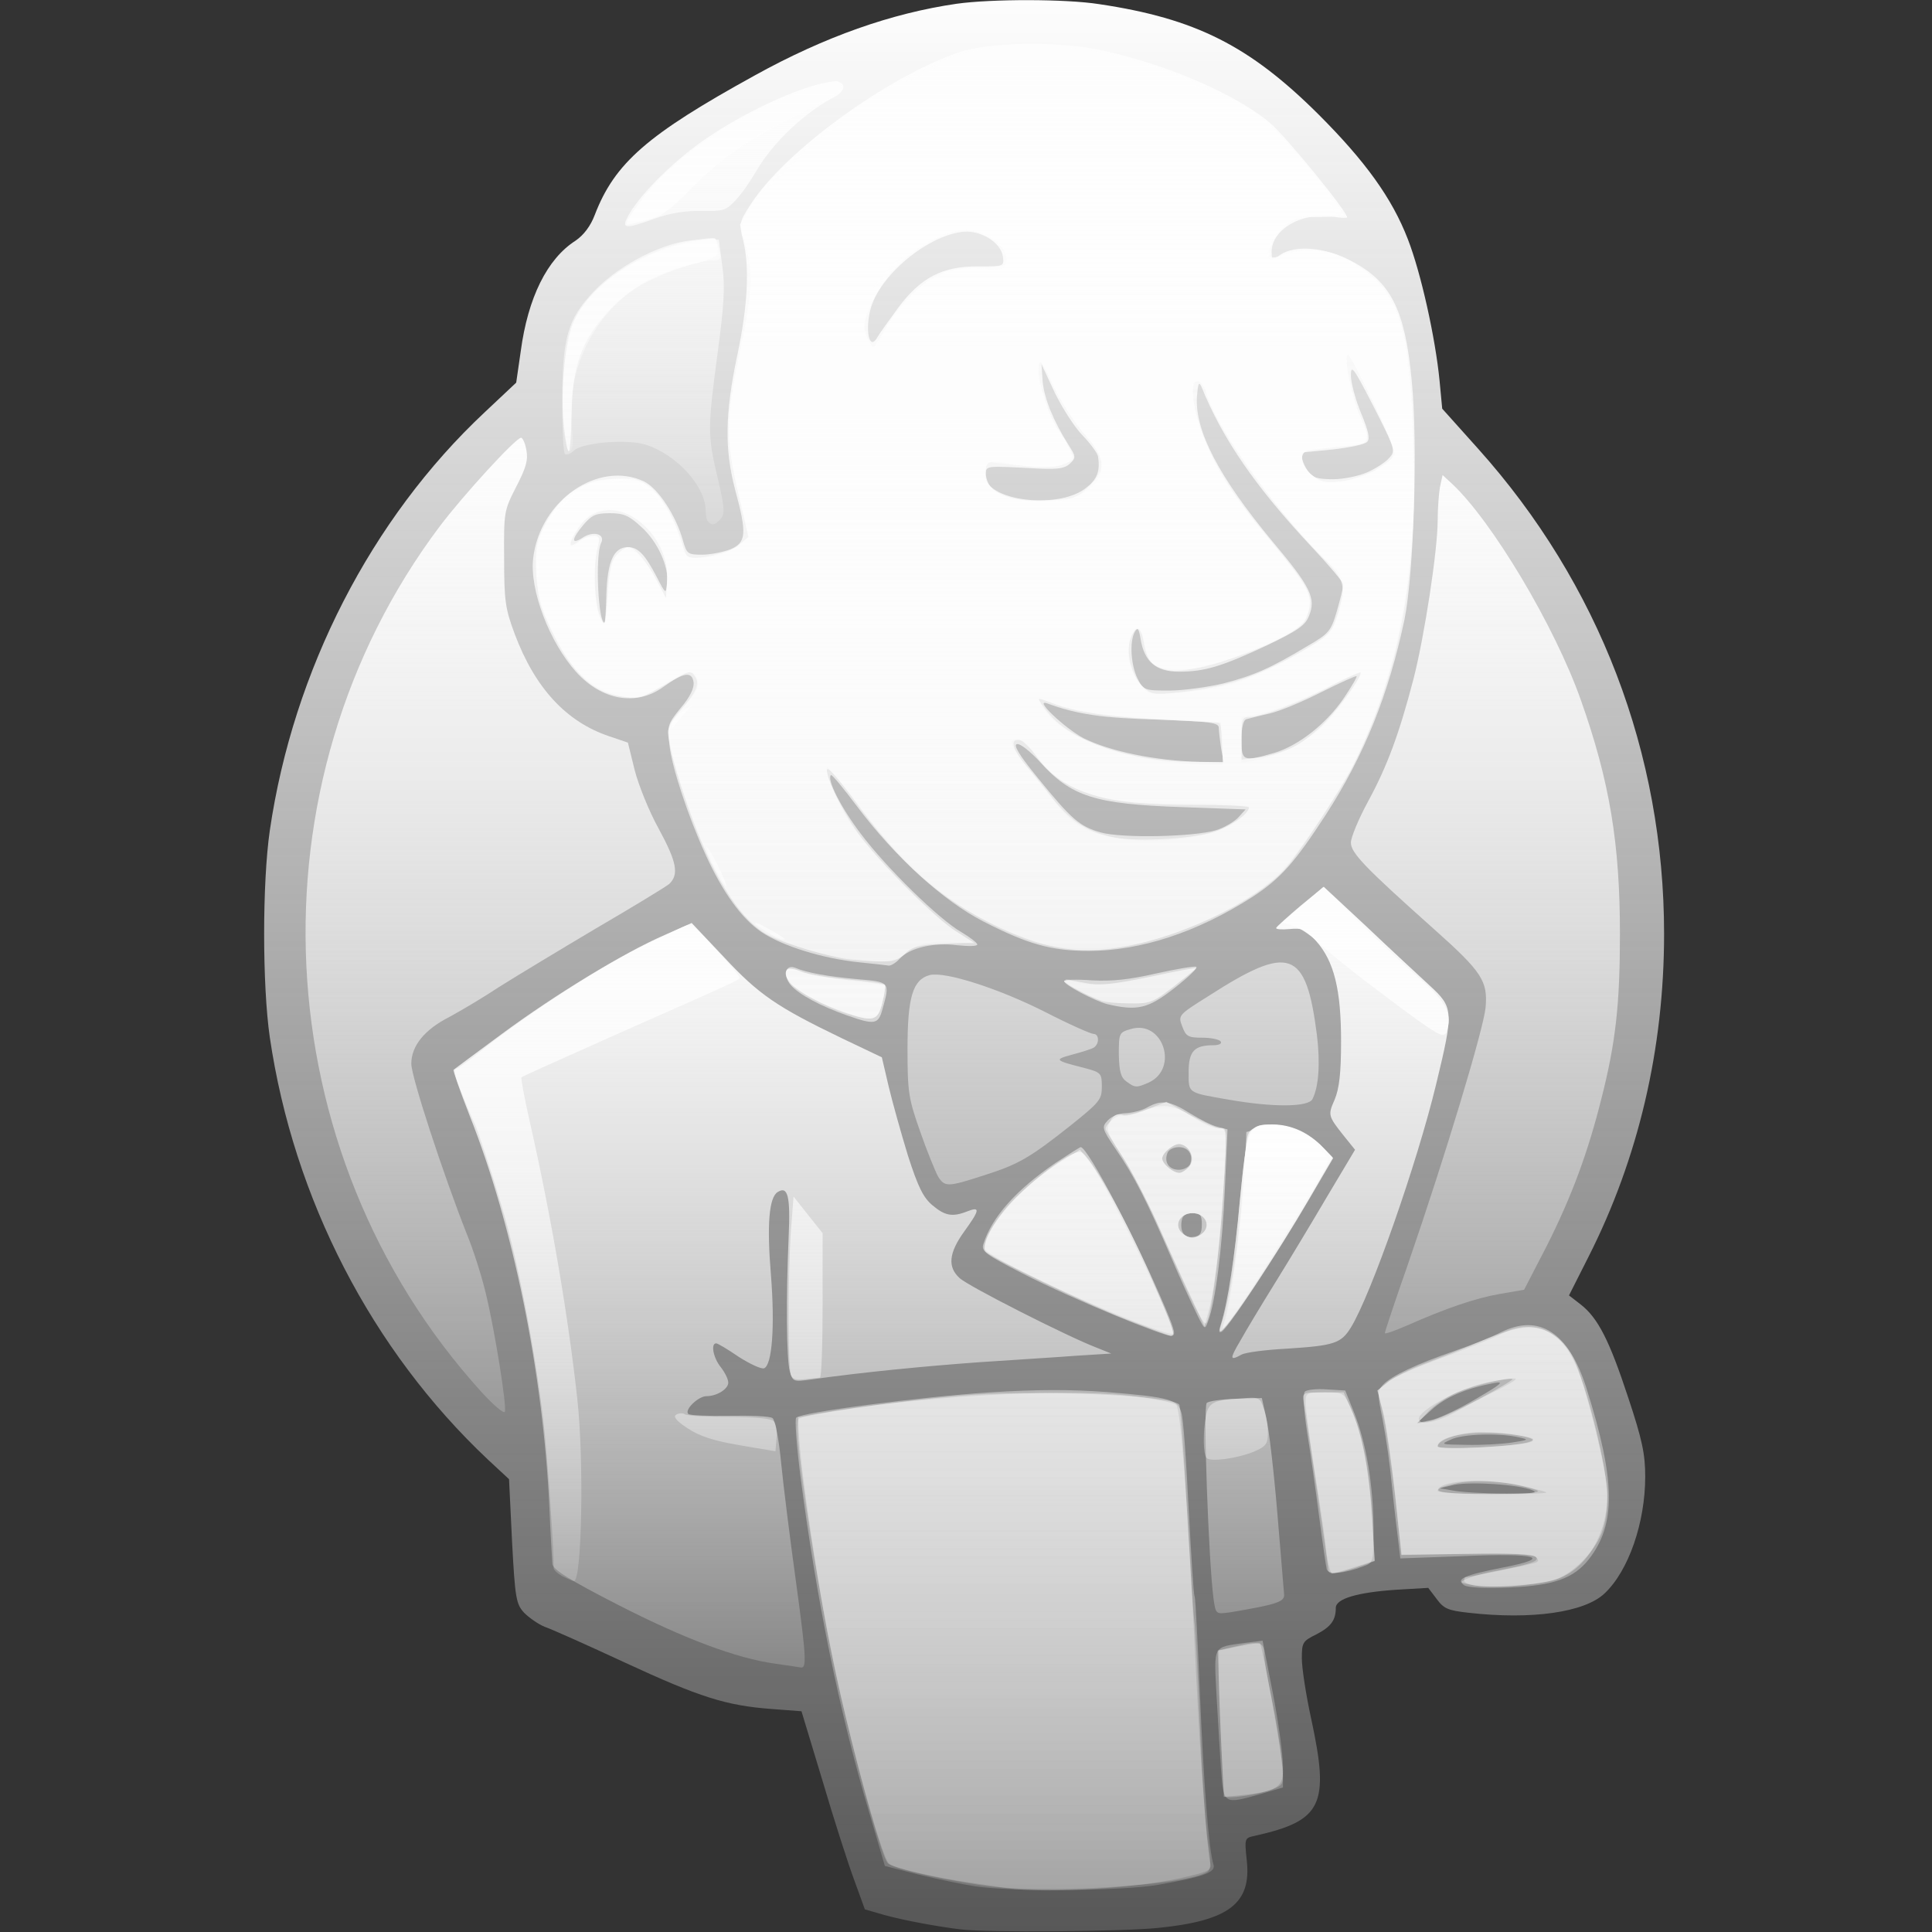 <svg width="128" height="128" viewBox="0 0 128 128" fill="none" xmlns="http://www.w3.org/2000/svg">
<rect x="0" y="0" width="128" height="128" fill="#333333" stroke="none"/>
<path d="M63.625 127.825C62.15 127.65 59.85 127.225 58.6 126.875L57.3 126.5L56.6 124.575C56.2 123.5 55.25 120.55 54.5 118L53.1 113.375L51.125 113.225C48.1 113 46.375 112.45 41.4 110.15C38.925 109 36.525 107.925 36.075 107.775C35.65 107.6 35.05 107.175 34.725 106.85C34.2 106.275 34.125 105.925 33.925 102.125L33.725 98L32.325 96.7C24.625 89.45 19.45 79.425 17.875 68.725C17.375 65.25 17.375 58.5 17.875 55.025C19.425 44.425 24.6 34.35 32.1 27.325L34.2 25.35L34.5 23.275C34.975 19.725 36.25 17.15 38.125 15.95C38.675 15.575 39.125 14.975 39.4 14.25C40.725 10.8 42.875 8.925 50 5C54.65 2.425 59.075 0.875 63.375 0.25C65.7 -0.075 70.6 -0.075 72.825 0.275C79.2 1.225 82.775 3.025 87.35 7.575C90.45 10.675 92.225 13.125 93.275 15.85C94.15 18.1 95.1 22.4 95.375 25.225L95.55 27.075L97.925 29.725C105.95 38.675 110.25 49.925 110.25 61.875C110.25 69.475 108.55 76.75 105.225 83.3L103.95 85.825L104.725 86.425C105.875 87.325 106.625 88.8 107.875 92.6C108.8 95.375 109 96.35 109 97.825C109 100.875 107.9 104.075 106.3 105.575C104.975 106.825 101.475 107.325 97.3 106.85C95.925 106.7 95.65 106.575 95.175 105.925L94.625 105.2L92.5 105.325C89.9 105.5 88.5 105.925 88.5 106.525C88.5 107.35 88.175 107.775 87.225 108.275C86.3 108.725 86.25 108.825 86.25 109.875C86.25 110.5 86.525 112.3 86.875 113.9C88.1 119.575 87.6 120.625 83.15 121.625C82.45 121.775 82.45 121.775 82.6 123.25C82.925 126.1 81.425 127.25 76.775 127.725C74.425 127.975 65.4 128.05 63.625 127.825Z" fill="url(#paint0_linear_120_82)"/>
<path d="M51.375 110.225C48.8 109.875 45.275 108.55 40.9 106.3C37.725 104.675 36.65 104 36.6 103.625C36.575 103.35 36.475 101.675 36.4 99.875C35.975 90.925 34 81.175 31.1 73.875C30.475 72.275 30 70.925 30.05 70.875C30.075 70.85 31.525 69.775 33.25 68.5C36.775 65.9 41.325 63.125 44.025 61.95L45.825 61.15L47.975 63.425C50.275 65.9 51.5 66.725 55.75 68.775L58.425 70.05L58.875 71.975C59.125 73.025 59.7 75.075 60.15 76.55C60.825 78.65 61.175 79.35 61.775 79.85C62.6 80.55 63.1 80.65 64.1 80.25C64.95 79.925 64.925 80.15 63.875 81.6C62.85 83.025 62.775 83.95 63.575 84.675C64.125 85.2 70.675 88.525 72.625 89.275L73.625 89.675L71.25 89.825C69.95 89.925 67.1 90.1 64.9 90.25C61.375 90.5 57.025 90.925 53.7 91.4C52.575 91.55 52.525 91.55 52.325 90.85C52.1 90.025 52.075 85.975 52.25 81.95C52.375 79.25 52.2 78.55 51.525 78.975C50.95 79.325 50.8 81.125 51.075 84.45C51.35 87.9 51.15 90.45 50.625 90.65C50.45 90.725 49.7 90.375 48.95 89.9C48.225 89.4 47.55 89 47.45 89C47.075 89 47.25 89.95 47.75 90.575C48.025 90.925 48.25 91.375 48.25 91.6C48.25 92.025 47.5 92.5 46.8 92.5C46.275 92.5 45.325 93.4 45.6 93.675C45.675 93.775 46.9 93.825 48.325 93.8C49.725 93.775 51 93.825 51.175 93.95C51.35 94.05 51.6 95.325 51.75 96.9C51.9 98.425 52.35 102.025 52.75 104.9C53.425 109.85 53.45 110.55 53.05 110.475C52.95 110.45 52.2 110.35 51.375 110.225ZM80.4 105.925C80.075 103.475 79.7 93.2 79.95 92.95C80.075 92.825 80.95 92.7 81.9 92.675L83.6 92.625L83.9 93.975C84.075 94.725 84.4 97.525 84.625 100.225C84.85 102.925 85.05 105.35 85.075 105.625C85.125 106.125 84.6 106.3 81.475 106.825C80.55 106.95 80.55 106.95 80.4 105.925ZM82.175 88.825C82.55 88.15 83.575 86.45 84.475 85C85.375 83.55 86.925 80.975 87.925 79.275L89.775 76.175L89.05 75.275C87.975 73.925 87.975 73.875 88.425 72.85C88.725 72.125 88.85 71.125 88.85 69C88.85 65.6 88.4 63.7 87.2 62.35C86.5 61.575 86.3 61.475 85.45 61.55C84.925 61.6 84.525 61.575 84.55 61.475C84.6 61.375 85.325 60.725 86.15 60.025L87.7 58.75L90.575 61.425C92.15 62.925 94.025 64.65 94.725 65.3C96.3 66.75 96.325 66.975 95.15 71.825C93.9 77.025 90.825 85.8 89.5 87.95C88.85 89 88.4 89.15 85.3 89.35C83.875 89.425 82.5 89.6 82.25 89.75C81.475 90.175 81.45 90.05 82.175 88.825Z" fill="url(#paint1_linear_120_82)"/>
<path d="M80.875 87.775C81.35 86.275 81.8 83.35 82.15 79.5C82.625 74.65 82.675 74.5 84.325 74.5C85.525 74.5 86.7 75.025 87.625 76L88.325 76.725L86.75 79.425C84.625 83.075 81.2 88.25 80.925 88.25C80.825 88.25 80.775 88.05 80.875 87.775Z" fill="url(#paint2_linear_120_82)"/>
<path d="M31.9 92.225C17.475 76.325 16.3 51.925 29.15 34.85C30.7 32.8 34.175 29 34.525 29C34.625 29 34.8 29.375 34.875 29.825C35 30.475 34.85 31 34.2 32.25C33.4 33.825 33.375 33.9 33.4 36.975C33.4 39.8 33.475 40.325 34.1 42C35.45 45.6 37.525 47.825 40.35 48.775L41.6 49.2L42.05 51.025C42.3 52 43 53.75 43.625 54.875C44.85 57.125 45 57.95 44.325 58.575C44.075 58.775 41.9 60.1 39.5 61.5C37.1 62.925 34.2 64.675 33.05 65.4C31.984 66.1 30.892 66.759 29.775 67.375C28.15 68.2 27.25 69.275 27.25 70.475C27.25 71.35 29.375 77.825 30.925 81.75C31.35 82.775 31.925 84.575 32.2 85.75C32.8 88.25 33.575 93.125 33.45 93.525C33.4 93.7 32.7 93.1 31.9 92.225ZM91.75 88.325C91.75 88.225 92.425 86.2 93.275 83.775C95.775 76.525 98.275 68.225 98.425 66.75C98.575 65 98.2 64.4 95 61.55C90.4 57.45 89.5 56.5 89.5 55.825C89.5 55.475 90.025 54.225 90.65 53.075C91.9 50.775 92.7 48.625 93.65 44.975C94.375 42.15 95.25 36.45 95.25 34.475C95.25 33.7 95.325 32.7 95.4 32.275L95.575 31.475L96.2 32.05C98.85 34.525 103 41.475 104.725 46.35C106.65 51.775 107.325 55.9 107.325 61.875C107.325 66.5 107.05 69.05 106.1 72.775C105.2 76.375 104.125 79.275 102.475 82.55L100.975 85.45L99.375 85.725C97.775 86 95.8 86.675 93.2 87.825C92.4 88.175 91.75 88.4 91.75 88.325ZM62.15 77.95C61.975 77.625 61.425 76.3 60.975 75C60.2 72.8 60.125 72.4 60.125 69.5C60.125 66.05 60.475 64.9 61.6 64.6C62.6 64.35 66.125 65.475 69.2 67.025C70.8 67.85 72.275 68.5 72.45 68.5C72.825 68.5 72.85 69.15 72.475 69.4C72.325 69.5 71.675 69.7 71.025 69.875C69.825 70.2 69.85 70.25 71.825 70.75C72.95 71.05 73 71.1 73 72C73 72.85 72.85 73.025 70.95 74.55C68.175 76.75 67.45 77.15 65.175 77.875C62.775 78.65 62.6 78.65 62.15 77.95ZM81.375 72.85C78.65 72.375 78.75 72.45 78.75 71.025C78.75 69.65 79.125 69.25 80.375 69.25C80.75 69.25 80.975 69.15 80.875 69C80.8 68.875 80.25 68.75 79.675 68.75C78.725 68.75 78.575 68.675 78.325 68C78.05 67.275 78.05 67.25 80.05 66C85.45 62.525 86.525 62.9 87.25 68.575C87.475 70.45 87.375 72 86.95 72.825C86.675 73.35 84.35 73.375 81.375 72.85ZM74.625 71.65C74.25 71.375 74.15 70.975 74.125 69.85C74.125 68.425 74.15 68.4 74.925 68.175C77.05 67.55 78.125 70.8 76.1 71.725C75.3 72.075 75.2 72.075 74.625 71.65Z" fill="url(#paint3_linear_120_82)"/>
<path d="M64.625 124.975C63.8 124.85 62.125 124.5 60.875 124.2L58.625 123.625L57.6 120.125C55.6 113.425 54.075 105.875 53.025 97.75C52.775 95.75 52.65 94.025 52.75 93.925C53.05 93.575 60.95 92.55 65.55 92.25C68.775 92.05 70.875 92.05 73.3 92.225C77.575 92.575 78.05 92.725 78.275 93.625C78.4 94 78.6 96.875 78.75 99.975C78.925 103.075 79.075 105.7 79.15 105.775C79.2 105.85 79.35 108.775 79.5 112.275C79.75 118.15 80.075 122.525 80.4 123.55C80.55 124.05 79.725 124.35 76.725 124.875C74.4 125.275 67.2 125.35 64.625 124.975ZM80.9 117.325C80.825 116.25 80.7 114.025 80.6 112.35C80.425 108.95 80.325 109.15 82.45 108.85L83.65 108.7L84.325 112.15C84.7 114.075 85 116.25 85 117.025V118.425L83.55 118.85C81.075 119.55 81.075 119.55 80.9 117.325ZM97 105.025C96.425 104.6 96.975 104.375 99.575 103.85C102.975 103.2 101.85 102.875 96.85 103.1L92.775 103.25L92.65 102.2C92.575 101.6 92.375 99.95 92.225 98.5C92.083 97 91.874 95.507 91.6 94.025C91.25 92.35 91.25 92.15 91.625 91.75C92.175 91.15 93.85 90.375 96.375 89.5C97.475 89.125 98.85 88.575 99.425 88.275C101.975 87 103.925 88.275 105.1 91.95C107.05 98.125 107.075 101 105.25 103.325C104.25 104.575 102.925 105.05 100 105.175C98.375 105.25 97.225 105.175 97 105.025ZM101.5 98.725C100.6 98.35 97.475 98.15 96.35 98.375L95.375 98.6L96.25 98.75C96.725 98.85 98.25 98.95 99.625 98.95C101.55 98.975 101.975 98.9 101.5 98.725ZM100.15 95.575C101.3 95.4 101.325 95.375 100.625 95.225C99.325 94.925 96.9 95 96.125 95.375C95.4 95.7 95.45 95.7 97.15 95.725C98.125 95.75 99.475 95.675 100.15 95.575ZM97.75 92.7C99.475 91.7 99.7 91.5 99 91.625C97.15 91.975 95.775 92.55 94.85 93.4L93.875 94.275L94.75 94.1C95.225 94.025 96.575 93.4 97.75 92.7ZM87.9 103.975C87.85 103.775 87.625 102.225 87.4 100.5C87.175 98.775 86.825 96.25 86.6 94.9C86.375 93.425 86.325 92.325 86.45 92.2C86.575 92.075 87.225 92 87.9 92.05L89.125 92.125L89.725 93.625C90.525 95.65 90.975 98.4 91 101.2C91 103.5 91 103.525 90.325 103.775C89.075 104.25 88.025 104.35 87.9 103.975ZM73.875 87.15C72.1 86.425 69.35 85.2 67.8 84.4C65.275 83.1 65 82.9 65.15 82.425C65.7 80.65 67.325 78.825 69.925 77.05C70.8 76.475 71.55 76 71.6 76C72.075 76 75.35 82.275 77.225 86.7C77.875 88.25 77.925 88.5 77.55 88.5C77.325 88.5 75.675 87.9 73.875 87.15ZM80.875 87.775C81.35 86.275 81.8 83.35 82.15 79.5C82.475 76.225 82.675 75.05 82.95 74.825C83.9 74.05 86.425 74.725 87.7 76.075L88.275 76.675L87.65 77.775C86.275 80.25 85.175 82.05 83.2 85.075C81.275 88.025 80.5 88.925 80.875 87.775ZM79.325 87.125C78.729 85.888 78.162 84.638 77.625 83.375C76 79.6 75.125 77.875 73.95 76.175C73 74.775 72.975 74.675 73.4 74.225C73.65 73.95 74.175 73.75 74.6 73.75C75.025 73.725 75.65 73.575 76 73.375C76.925 72.85 77.525 72.925 78.825 73.75C79.475 74.15 80.3 74.575 80.65 74.65L81.325 74.825L81.15 78.8C80.975 82.7 80.525 86.25 80.05 87.5C79.825 88.125 79.825 88.125 79.325 87.125ZM79.625 81.125C79.625 80.5 79.525 80.375 79 80.375C78.6 80.375 78.35 80.525 78.3 80.825C78.15 81.575 78.45 82.05 79.05 81.95C79.5 81.9 79.625 81.725 79.625 81.125ZM78.85 77.125C79.075 76.5 78.725 76 78.1 76C77.75 76 77.425 76.175 77.35 76.375C77.1 77 77.45 77.5 78.1 77.5C78.425 77.5 78.75 77.325 78.85 77.125ZM56.125 67.275C54.35 66.65 52.95 65.9 52.4 65.275C51.85 64.65 52.025 63.85 52.7 64.125C53.475 64.45 54.85 64.7 56.825 64.875C58.95 65.05 58.975 65.075 58.475 66.825C58.2 67.875 57.975 67.925 56.125 67.275ZM73.35 66.525C72.5 66.3 70.5 65.25 70.5 65C70.5 64.9 71.325 64.875 72.325 64.95C73.675 65.025 74.825 64.9 76.575 64.5C77.925 64.2 79.125 64 79.25 64.05C79.4 64.1 78.75 64.725 77.825 65.45C76.075 66.825 75.35 67 73.35 66.525ZM56.875 63.75C54.5 63.5 51.825 62.675 50.45 61.75C49.15 60.875 47.875 59.125 46.725 56.575C45.6 54.1 44.5 50.825 44.35 49.325C44.2 48.1 44.225 47.975 45.1 46.9C45.725 46.175 46 45.575 45.95 45.2C45.85 44.45 45.275 44.55 43.925 45.525C42.15 46.8 39.875 46.4 38.175 44.525C36.4 42.55 35.075 39.075 35.325 36.975C35.775 33.15 39.65 30.475 42.675 31.9C43.6 32.35 44.8 34.175 45.25 35.825C45.5 36.7 45.575 36.75 46.525 36.75C47.075 36.75 47.9 36.575 48.375 36.4C49.45 35.95 49.5 35.375 48.7 32.425C48 29.75 48.025 27.425 48.85 23.525C49.55 20.225 49.675 17.65 49.225 15.875C48.95 14.825 49 14.675 49.725 13.55C51.975 10.05 58.675 5.15 63.5 3.475C65.575 2.775 70.1 2.7 73.075 3.35C77.325 4.275 81.95 6.275 84.15 8.15C85.2 9.05 89.25 14 89.25 14.4C89.25 14.45 88.825 14.45 88.3 14.35C86.275 14.025 84.25 15.2 84.25 16.675C84.25 17.25 84.275 17.25 84.8 16.9C85.775 16.2 87.825 16.375 89.55 17.3C92.15 18.675 93.075 20.5 93.525 25.15C93.95 29.425 93.675 37.95 93.05 41.05C92 46 90.4 50.025 87.825 54C85.775 57.15 84.85 58.2 82.975 59.425C79.35 61.75 75.575 63 72.125 63C69.65 63 68.075 62.55 65.15 61.05C62.475 59.675 59.3 56.775 56.8 53.45C55.9 52.25 55.125 51.3 55.05 51.35C54.775 51.65 55.7 53.475 57 55.2C58.7 57.475 62.25 60.95 63.725 61.775C64.275 62.1 64.75 62.475 64.75 62.575C64.75 62.7 64.15 62.7 63.425 62.625C61.85 62.425 60.275 62.8 59.625 63.5C59.375 63.775 59.05 63.975 58.9 63.975C58.75 63.95 57.85 63.85 56.875 63.75ZM80.575 55C81.075 54.85 81.725 54.475 82.025 54.175L82.525 53.625L78.325 53.475C72.525 53.275 70.975 52.775 68.925 50.5C68.275 49.8 67.6 49.25 67.375 49.3C67.125 49.35 67.5 50 68.725 51.5C71 54.3 71.525 54.75 72.925 55.15C74.325 55.55 79.1 55.45 80.575 55ZM80.9 49.575C80.825 49.05 80.75 48.45 80.75 48.225C80.75 47.875 80.2 47.8 76.7 47.675C73.025 47.575 71.35 47.325 69.375 46.6C68.45 46.275 70.55 48.25 71.775 48.9C73.525 49.775 76.525 50.4 79.475 50.475L81.075 50.5L80.9 49.575ZM84.45 49.875C86.075 49.375 87.9 47.925 89.05 46.225C89.55 45.475 89.925 44.85 89.875 44.8C89.85 44.75 88.8 45.225 87.55 45.85C86.325 46.475 84.775 47.125 84.1 47.275C83.588 47.385 83.079 47.51 82.575 47.65C82.375 47.7 82.25 48.2 82.25 49C82.25 50.45 82.35 50.475 84.45 49.875ZM81.075 45.275C83.075 44.75 84.175 44.275 86.625 42.8C88.05 41.975 88.175 41.825 88.575 40.475C88.8 39.675 89 38.9 89 38.725C89 38.575 88.025 37.425 86.85 36.175C83.225 32.3 81 29.1 79.6 25.625C79.425 25.25 79.375 25.4 79.3 26.275C79.15 28.525 80.75 31.6 84.325 35.9C86.85 38.9 87.2 39.65 86.725 40.8C86.475 41.45 85.975 41.775 83.9 42.775C80.9 44.175 79.8 44.5 78.1 44.5C76.6 44.5 75.825 43.85 75.575 42.375C75.45 41.625 75.375 41.525 75.175 41.875C74.825 42.525 74.925 44.1 75.375 44.975C75.75 45.725 75.825 45.75 77.475 45.75C78.4 45.75 80.025 45.525 81.075 45.275ZM40.175 39.325C40.25 37.175 40.675 36.25 41.6 36.25C42.275 36.25 42.725 36.725 43.525 38.25C44.1 39.375 44.125 39.375 44.2 38.65C44.325 37.55 43.575 35.875 42.475 34.9C41.675 34.15 41.3 34 40.4 34C39.475 34 39.2 34.125 38.65 34.775C37.85 35.725 37.825 36.125 38.6 35.625C39.3 35.15 40.125 35.375 39.825 35.975C39.425 36.75 39.625 41.25 40.05 41.25C40.1 41.25 40.15 40.4 40.175 39.325ZM71.925 32.35C72.675 31.775 72.9 31.25 72.75 30.25C72.725 30.05 72.275 29.425 71.75 28.875C71.2 28.325 70.375 27.025 69.875 26L69 24.125L69.075 25.25C69.175 26.4 69.8 27.9 70.775 29.45C71.275 30.225 71.3 30.325 70.9 30.7C70.575 31.025 70.125 31.1 68.925 31.05C65.175 30.85 65.375 30.85 65.3 31.4C65.05 33.125 70 33.825 71.925 32.35ZM90.625 31.275C91.175 31.025 91.825 30.6 92.05 30.325C92.475 29.875 92.425 29.725 91 26.925C89.675 24.35 89.5 24.1 89.5 24.875C89.5 25.35 89.8 26.475 90.175 27.375C90.675 28.575 90.775 29.075 90.575 29.275C90.4 29.45 89.4 29.65 88.325 29.775C87.25 29.875 86.35 29.975 86.325 29.975C86.125 30.025 86.3 30.725 86.65 31.2C86.95 31.65 87.275 31.75 88.325 31.75C89.05 31.75 90.075 31.525 90.625 31.275ZM59.5 20.4C61 18.375 62.475 17.625 64.825 17.65C66.5 17.65 66.525 17.65 66.45 17.025C66.325 16.025 64.875 15.175 63.65 15.375C61.475 15.7 58.725 17.9 57.85 19.975C57.25 21.375 57.5 23.45 58.125 22.35C58.25 22.125 58.875 21.25 59.5 20.4Z" fill="url(#paint4_linear_120_82)"/>
<path d="M46.925 34.575C46.825 34.5 46.75 34.15 46.75 33.825C46.75 32.25 44.875 30.15 42.825 29.475C41.625 29.075 38.625 29.3 38.025 29.85C37.8 30.075 37.5 30.175 37.425 30.075C37.325 30 37.25 28.425 37.25 26.625C37.25 22.375 37.6 21.15 39.325 19.325C41.075 17.475 44.125 15.95 46.175 15.9L47.625 15.875L47.85 17.6C48.05 18.95 47.975 20.15 47.55 23.35C46.875 28.375 46.875 28.85 47.55 31.675C48 33.575 48.025 34.025 47.775 34.35C47.4 34.775 47.175 34.85 46.925 34.575ZM41.675 14.2C42.525 12.725 44.825 10.475 46.975 9.05C50.775 6.5 55.875 4.625 55.875 5.75C55.875 5.95 55.65 6.225 55.375 6.375C53.35 7.4 51.225 9.425 50.125 11.3C49.75 11.95 49.15 12.825 48.75 13.25C48.1 13.95 47.925 14 46.45 13.975C45.411 13.954 44.377 14.123 43.4 14.475C41.325 15.225 41.125 15.175 41.675 14.2Z" fill="url(#paint5_linear_120_82)"/>
<path d="M37.25 104.425C36.9 104.225 36.65 103.975 36.675 103.85C36.75 103.425 36.275 96.45 36 94.125C35.425 89.275 34.25 83.25 33.225 79.875C32.45 77.25 31.7 75.05 31.475 74.5C31.3 74.15 31.1 73.65 30.975 73.375C30.075 71.175 30 70.875 30.25 70.8C30.4 70.75 31.2 70.175 32 69.525C35.2 67 40.15 63.8 43 62.475C43.9 62.05 44.9 61.575 45.225 61.425C45.775 61.15 45.925 61.25 47.4 62.875C48.275 63.825 49 64.675 49 64.75C49 64.925 49.15 64.85 40.625 68.625C37.325 70.1 34.575 71.325 34.55 71.375C34.5 71.425 34.75 72.8 35.125 74.425C36.55 80.75 37.65 87.225 38.25 92.7C38.7 96.825 38.55 104.75 38.025 104.75C37.95 104.75 37.6 104.6 37.25 104.425ZM79.95 96.6C79.7 96.375 79.7 94.85 79.9 93.8C80.075 92.925 80.4 92.75 82.225 92.65C83.425 92.55 83.475 92.575 83.725 93.325C83.875 93.725 84 94.45 84 94.925C84 95.675 83.875 95.825 83.075 96.175C81.975 96.625 80.2 96.875 79.95 96.6ZM49 95.75C47.25 95.45 46.35 95.15 45.55 94.625C44.825 94.15 44.575 93.85 44.8 93.725C44.95 93.625 45.225 93.6 45.375 93.7C45.5 93.8 46.825 93.875 48.3 93.875C49.925 93.875 51.075 93.975 51.25 94.15C51.4 94.3 51.5 94.825 51.45 95.3L51.375 96.15L49 95.75ZM52.4 91.1C52.2 90.575 52.2 84.425 52.4 81.55L52.575 79.275L53.525 80.475L54.5 81.7V86.475C54.5 89.1 54.425 91.25 54.325 91.275C54.2 91.275 53.775 91.325 53.325 91.375C52.775 91.45 52.5 91.375 52.4 91.1ZM74.525 87.375C71.825 86.3 65.975 83.5 65.325 82.95C64.85 82.55 65.975 80.575 67.525 79.125C69.275 77.475 71.2 76.175 71.625 76.325C72.225 76.575 74.45 80.5 76.125 84.275C77.725 87.975 77.925 88.5 77.575 88.5C77.45 88.5 76.1 87.975 74.525 87.375ZM80.875 87.875C81.55 85.925 82.15 81.875 82.4 77.8C82.575 75.1 82.6 74.95 83.175 74.725C84.6 74.2 86.475 74.75 87.7 76.075L88.275 76.675L87.65 77.775C84.6 83.25 80.25 89.7 80.875 87.875ZM91.95 66.125C89.925 64.625 87.875 62.975 87.425 62.525C86.95 62.05 86.225 61.525 85.775 61.375L84.975 61.125L86.325 59.95L87.675 58.775L90.025 61.075C91.325 62.35 93.125 64.025 94.05 64.825C95.8 66.325 96.275 67.275 95.825 68.375C95.65 68.825 95.275 68.625 91.95 66.125Z" fill="url(#paint6_linear_120_82)"/>
<path d="M65 124.9C61.775 124.4 59.075 123.75 58.8 123.425C58.45 123 57.175 118.5 56.025 113.725C54.425 107.225 52.425 94.45 52.925 94C53.2 93.725 59.45 92.825 63.5 92.475C68.325 92.05 77.5 92.425 78.125 93.05C78.2 93.1 78.425 96.125 78.625 99.775C78.825 103.4 79.05 106.825 79.125 107.375C79.2 107.925 79.375 111.05 79.5 114.3C79.625 117.55 79.875 121.025 80.025 122.025C80.25 123.45 80.225 123.85 79.975 124.025C78.475 124.95 68.95 125.5 65 124.9ZM81.125 119C81.075 118.925 80.95 116.7 80.85 114.1L80.675 109.35L81.975 109.05C83.475 108.7 83.75 108.8 83.75 109.6C83.75 109.925 83.975 111.225 84.25 112.525C84.525 113.825 84.825 115.625 84.9 116.55C85.075 118.225 85.075 118.225 84.35 118.525C83.375 118.9 81.25 119.225 81.125 119ZM97.625 105.025C96.65 104.85 96.65 104.825 97.25 104.575C97.6 104.425 98.275 104.25 98.75 104.15C101.475 103.625 102.025 103.425 101.75 103.15C101.55 102.975 100.125 102.9 97.15 102.95L92.85 103.025L92.425 99.075C92.175 96.9 91.825 94.45 91.625 93.625L91.275 92.125L91.95 91.575C92.325 91.25 93.425 90.7 94.375 90.35C95.35 89.975 97.075 89.3 98.25 88.8C100.8 87.75 101.85 87.675 102.975 88.5C104.075 89.275 104.8 90.925 105.75 94.75C106.55 98.1 106.675 99.75 106.2 101.325C105.775 102.725 104.15 104.375 102.875 104.7C101.45 105.075 98.8 105.225 97.625 105.025ZM101.8 98.725C100.475 98.2 97.95 97.975 96.6 98.25C94.275 98.75 95.075 99 98.825 98.975C101.275 98.975 102.2 98.9 101.8 98.725ZM101.325 95.525C101.775 95.35 101.675 95.275 100.625 95.1C98.1 94.675 95.25 95.05 95.25 95.825C95.25 96.1 100.45 95.85 101.325 95.525ZM97.925 92.725C99.225 92.025 100.25 91.425 100.2 91.375C100.025 91.2 97.675 91.775 96.525 92.25C95.85 92.55 94.975 93.125 94.6 93.55L93.875 94.325L94.725 94.15C95.175 94.075 96.625 93.425 97.925 92.725ZM88 104C88 103.725 86.6 94.1 86.375 92.95C86.275 92.25 86.275 92.25 87.65 92.25H89.025L89.525 93.375C90.275 95.05 90.725 97.5 90.925 100.65L91.075 103.425L89.875 103.85C88.475 104.3 88 104.35 88 104ZM76.875 88.175C73.425 87.05 65.25 83.225 65.25 82.725C65.25 81.425 67.45 78.825 69.9 77.225L71.55 76.175L72.125 76.9C73.25 78.25 78.025 88.1 77.7 88.375C77.65 88.4 77.3 88.325 76.875 88.175ZM81.1 87.625C81.575 86.35 82.45 79.775 82.525 76.55L82.575 75L83.475 74.75C84.75 74.425 86.15 74.8 87.15 75.775C87.625 76.225 88 76.7 88 76.825C88 77.15 84.65 82.775 82.8 85.575C81.3 87.85 80.75 88.5 81.1 87.625ZM79.175 86.575C78.85 85.925 77.875 83.775 77.025 81.85C76.175 79.9 74.975 77.55 74.35 76.6C73.35 75.05 73.25 74.825 73.55 74.3C73.75 73.9 74 73.75 74.325 73.85C74.6 73.925 75.375 73.75 76.05 73.475L77.275 73L78.85 73.875C79.725 74.35 80.6 74.75 80.825 74.75C81.325 74.75 81.325 74.525 81 79.65C80.775 83.225 80.225 87.375 79.9 87.675C79.825 87.75 79.5 87.25 79.175 86.575ZM79.775 81.6C80.2 81.075 79.775 80.375 79 80.375C78.225 80.375 77.8 81.075 78.225 81.6C78.425 81.825 78.75 82 79 82C79.25 82 79.575 81.825 79.775 81.6ZM78.85 77.2C79.175 76.675 78.8 75.925 78.2 75.8C77.8 75.725 77 76.375 77 76.75C77 77.125 77.8 77.775 78.2 77.7C78.4 77.65 78.7 77.425 78.85 77.2ZM56.125 67.15C54.5 66.625 52.55 65.55 52.25 65C51.825 64.225 52.15 64 53.1 64.375C53.55 64.575 54.95 64.8 56.225 64.9C57.475 65 58.55 65.15 58.625 65.25C58.675 65.325 58.6 65.875 58.45 66.45C58.15 67.625 57.875 67.7 56.125 67.15ZM73 66.325C72.15 66.025 70.5 65.15 70.5 65C70.5 64.9 71.075 64.95 71.775 65.1C72.85 65.325 73.525 65.25 76.15 64.725C77.85 64.35 79.25 64.1 79.25 64.15C79.25 64.175 78.575 64.725 77.775 65.35C76.375 66.425 76.2 66.5 74.825 66.475C74.025 66.475 73.2 66.4 73 66.325ZM56.375 63.575C55.1 63.45 52.15 62.575 50.975 62C49.7 61.35 48.525 59.925 47.325 57.625C46.2 55.425 44.65 51.025 44.375 49.225C44.225 48.15 44.25 48.025 45.225 46.9C46.3 45.675 46.4 45.375 46 44.75C45.8 44.425 45.625 44.45 44.825 44.925C42.525 46.25 42.35 46.325 41.15 46.15C39.325 45.875 38.075 44.725 36.775 42.2C35.8 40.325 35.65 39.775 35.55 38.075C35.45 36.375 35.525 35.925 36 34.975C37.25 32.475 38.9 31.575 41.85 31.725C42.9 31.775 44.275 33.325 44.875 35.125C45.125 35.95 45.425 36.725 45.525 36.825C45.825 37.2 48.275 36.7 48.95 36.125L49.6 35.575L48.925 32.725C48.075 29.1 48.075 27.9 49 23.425C49.85 19.3 49.9 18.2 49.4 16.25L49.025 14.875L49.825 13.525C51.925 10.025 59.875 4.425 64.25 3.4C70.225 1.975 80.275 4.625 84.575 8.725C85.75 9.85 89 13.925 89 14.3C89 14.325 88.275 14.375 87.4 14.375C86.025 14.375 85.7 14.475 85.125 15C84.4 15.675 83.925 16.65 84.125 17C84.2 17.125 84.65 17.05 85.125 16.85C86.8 16.15 88.975 16.65 90.725 18.175C92.85 20 93.425 22.2 93.65 29.5C93.925 38.275 92.7 44.65 89.6 50.825C88.875 52.225 86.325 56.15 85.3 57.375C83.25 59.85 77.325 62.55 73.15 62.9C70.8 63.1 68.9 62.7 66.125 61.4C62.275 59.575 59.7 57.3 56.425 52.775C55.575 51.625 54.85 50.8 54.8 50.975C54.65 51.4 55.925 54 56.975 55.375C58.45 57.325 62 60.85 63.325 61.7L64.525 62.45L62.525 62.525C60.875 62.6 60.425 62.725 59.95 63.2C59.325 63.75 58.85 63.8 56.375 63.575ZM80.4 55.125C81.475 54.8 82.75 53.9 82.75 53.5C82.75 53.4 81.1 53.325 79.075 53.325C73.2 53.35 70.55 52.55 68.8 50.25C68.325 49.625 67.8 49.1 67.625 49.05C66.9 48.875 67.025 49.55 67.85 50.575C68.35 51.15 69.225 52.225 69.8 52.975C71 54.475 72.125 55.175 73.925 55.5C75.45 55.775 78.925 55.575 80.4 55.125ZM80.95 49.2L80.875 47.875L77.375 47.7C73.6 47.525 71.15 47.175 69.775 46.6C69.3 46.4 68.875 46.275 68.85 46.325C68.8 46.375 69.1 46.825 69.525 47.325C71.025 49.125 74.9 50.45 78.95 50.475L81.025 50.5L80.95 49.2ZM85.875 49.4C86.475 49.05 87.375 48.325 87.875 47.775C88.9 46.7 90.3 44.7 90.125 44.55C90.075 44.5 89.2 44.9 88.2 45.425C86.275 46.475 83.6 47.5 82.75 47.5C82.3 47.5 82.25 47.675 82.25 48.9V50.325L83.525 50.175C84.225 50.075 85.275 49.725 85.875 49.4ZM81.25 45.325C82.925 44.9 84.8 44.05 86.775 42.85C88.1 42.05 88.275 41.85 88.625 40.7C89.2 38.7 89.125 38.45 87.55 36.825C84.125 33.375 80.4 28.05 79.9 25.95C79.825 25.55 79.575 25.25 79.375 25.25C78.45 25.25 79.425 28.975 81 31.6C81.475 32.375 82.675 34 83.625 35.15C87 39.275 87.15 39.575 86.475 41.075C85.925 42.3 79.275 44.75 77.425 44.4C76.35 44.2 75.975 43.75 75.775 42.55C75.6 41.475 75.225 41.375 74.9 42.3C74.575 43.2 74.95 44.7 75.65 45.425C76.25 46.025 76.375 46.05 78.075 45.875C79.075 45.775 80.5 45.525 81.25 45.325ZM40.85 36.775C41.125 36.475 41.45 36.25 41.625 36.25C42.05 36.25 42.85 37.2 43.525 38.5L44.125 39.625L44.2 38.45C44.3 37.05 43.65 35.625 42.5 34.65C40.975 33.4 39.3 33.525 38.325 34.975C37.6 36.05 37.6 36.4 38.3 35.9C38.6 35.675 39.075 35.5 39.325 35.5C39.725 35.5 39.75 35.625 39.575 36.325C39.275 37.5 39.375 40.025 39.775 40.875C40.075 41.6 40.1 41.525 40.25 39.45C40.35 37.825 40.5 37.15 40.85 36.775ZM72.15 32.25C73.325 31.075 73.275 30.375 71.875 28.8C71.25 28.1 70.325 26.65 69.8 25.575C69 23.85 68.875 23.7 68.8 24.35C68.7 25.1 69.575 27.85 70.125 28.5C70.3 28.7 70.625 29.225 70.825 29.65C71.225 30.45 71.225 30.45 70.5 30.75C69.975 30.975 69.2 31 67.825 30.85C66.75 30.75 65.775 30.65 65.625 30.625C65.175 30.625 65.2 31.775 65.65 32.275C66.3 33 67.4 33.25 69.45 33.15C71.125 33.075 71.35 33 72.15 32.25ZM91.175 31.125C91.775 30.75 92.35 30.3 92.425 30.125C92.525 29.8 89.575 23.5 89.3 23.5C88.975 23.5 89.525 26.3 90.125 27.6C90.9 29.35 90.85 29.4 88.5 29.625C87.6 29.725 86.725 29.825 86.575 29.875C86.025 30.05 86.225 30.95 86.95 31.5C87.5 31.95 87.825 32.025 88.85 31.9C89.5 31.825 90.55 31.475 91.175 31.125ZM58.725 21.65C59.625 20.125 61.15 18.625 62.4 18.1C62.85 17.9 63.95 17.75 64.85 17.75C65.75 17.75 66.55 17.625 66.625 17.5C67.125 16.675 65.45 15.25 63.95 15.25C62.8 15.25 60.75 16.3 59.475 17.575C58.425 18.625 57.25 20.725 57.25 21.575C57.25 22.025 57.675 23 57.875 23C57.925 23 58.3 22.4 58.725 21.65Z" fill="url(#paint7_linear_120_82)"/>
<path d="M37.35 28.6C37.15 26.9 37.35 23.225 37.75 21.95C38.575 19.15 42.375 16.475 46.4 15.85C47.325 15.725 47.45 15.75 47.575 16.275C47.825 17.175 47.8 17.25 47.175 17.25C46.2 17.25 43.45 18.25 42.2 19.05C39.2 20.95 37.425 24.85 37.9 28.475C38 29.225 37.95 29.75 37.8 29.85C37.625 29.95 37.475 29.475 37.35 28.6ZM41.5 14.75C41.5 14.65 42.025 13.875 42.65 13.025C44 11.225 46.8 9.05 49.7 7.55C51.975 6.375 55.175 5.175 55.525 5.4C55.975 5.65 55.725 6.175 55.025 6.525C49.7 9.125 47.875 10.325 45.525 12.775C44.425 13.9 43.825 14.3 42.825 14.6C42.1 14.8 41.5 14.875 41.5 14.75Z" fill="url(#paint8_linear_120_82)"/>
<path d="M73 66.275C72.125 66 70.8 65.3 70.625 65C70.525 64.825 70.7 64.825 71.125 65C72.15 65.375 73.625 65.3 76.575 64.65C78.05 64.325 79.25 64.1 79.25 64.125C79.25 64.15 78.575 64.7 77.775 65.35C76.425 66.4 76.175 66.5 74.95 66.475C74.225 66.475 73.35 66.375 73 66.275ZM56.075 63.475C54.05 63.225 51.45 62.325 50.275 61.5C48.925 60.525 47.6 58.45 46.3 55.35C45.325 52.975 44.25 49.375 44.25 48.475C44.25 48.225 44.7 47.5 45.275 46.85C46.325 45.65 46.5 44.7 45.7 44.55C45.475 44.5 44.65 44.875 43.9 45.4C42.7 46.2 42.375 46.3 41.475 46.175C39.775 45.95 38.25 44.825 37.175 43C34.65 38.65 35 34.625 38.1 32.575C39.15 31.85 39.525 31.75 40.875 31.75C42.1 31.75 42.575 31.875 43.125 32.3C43.825 32.85 45.25 35.525 45.25 36.325C45.25 36.575 45.425 36.825 45.625 36.9C46.325 37.175 48.25 36.725 48.925 36.15L49.575 35.575L48.925 32.675C48.075 29 48.075 27.95 49 23.525C49.85 19.5 49.925 17.9 49.375 16.1C49.025 14.925 49.05 14.85 49.625 13.85C51.15 11.25 54.75 8.15 59.25 5.6C62.6 3.725 64.125 3.225 67.25 3.075C71.65 2.85 75.975 3.85 80.9 6.25C83.075 7.3 83.675 7.725 85.15 9.325C86.1 10.35 87.35 11.875 87.95 12.725L89.025 14.25H87.6C86 14.25 85.025 14.725 84.4 15.75C83.85 16.7 83.875 17.35 84.45 17.125C86.45 16.275 88.025 16.45 90.05 17.725C92.5 19.275 93.125 21.1 93.55 27.725C94.075 36.225 92.925 43.55 90.125 49.675C89 52.125 86.025 56.65 84.7 57.9C82.8 59.725 79.325 61.5 76 62.375C73.75 62.975 70.25 62.975 68.5 62.4C64.175 60.95 60.625 58.225 57.15 53.675C55.925 52.075 54.875 50.8 54.8 50.85C54.575 51.075 55.55 53.425 56.325 54.55C57.725 56.575 61.425 60.4 63.05 61.5L64.6 62.525L63.275 62.425C61.675 62.275 60.625 62.55 59.875 63.25C59.3 63.8 58.9 63.8 56.075 63.475ZM79.725 55.325C81.25 55 82.75 54.075 82.75 53.45C82.75 53.35 81.1 53.25 79.075 53.25C74.825 53.275 73.625 53.125 71.8 52.45C70.275 51.875 69.25 51.075 68.5 49.875C68.175 49.375 67.75 49 67.475 49C66.6 49 66.75 49.225 70.025 53.325C70.45 53.85 71.05 54.45 71.4 54.65C73 55.725 76.525 56 79.725 55.325ZM81 49.325C81 48.475 80.875 47.95 80.7 47.875C80.525 47.825 78.925 47.725 77.125 47.625C73.025 47.45 70.975 47.1 69.15 46.375C68.75 46.2 68.725 46.25 68.975 46.675C70.15 48.925 74.825 50.6 79.95 50.65H81V49.325ZM85.4 49.625C86.125 49.325 87.15 48.6 87.725 48.025C88.675 47.075 90.325 44.725 90.15 44.55C90.1 44.525 88.925 45.05 87.525 45.725C86.125 46.4 84.375 47.1 83.625 47.25L82.25 47.525V50.55L83.2 50.375C83.7 50.3 84.7 49.95 85.4 49.625ZM81.55 45.35C83.025 44.9 84.675 44.125 86.8 42.85C88 42.125 88.275 41.8 88.6 40.825C89.225 39.025 89.125 38.125 88.25 37.45C85.975 35.675 80.9 28.825 80.125 26.5C79.875 25.725 79.575 25.25 79.325 25.25C79 25.25 78.95 25.475 79.1 26.7C79.35 28.8 81.1 32.15 83.375 34.875C86.325 38.4 86.75 39.025 86.75 39.775C86.75 41.2 86.35 41.575 83.525 42.825C80.625 44.1 79.175 44.45 77.65 44.325C76.4 44.225 76.025 43.9 75.85 42.7C75.65 41.55 75.375 41.3 75.025 41.975C74.475 43 74.75 44.475 75.725 45.6C76.075 46 76.375 46.025 78.175 45.9C79.3 45.8 80.825 45.55 81.55 45.35ZM40.95 36.7C41.45 36.2 41.5 36.2 42.1 36.6C42.45 36.825 43.05 37.6 43.425 38.325L44.125 39.625L44.2 38.45C44.4 35.45 41.125 32.7 39.05 34.15C38.45 34.55 37.625 35.95 37.85 36.175C37.925 36.25 38.15 36.125 38.375 35.9C38.6 35.675 39 35.5 39.3 35.5C39.725 35.5 39.775 35.6 39.575 36.325C39.275 37.55 39.375 40.3 39.775 41C40.1 41.575 40.125 41.475 40.275 39.425C40.4 37.65 40.525 37.1 40.95 36.7ZM71.4 32.85C73.35 31.925 73.5 30.525 71.875 28.775C71.275 28.125 70.35 26.7 69.825 25.6C69 23.85 68.875 23.7 68.8 24.35C68.675 25.275 69.35 27.35 70.275 28.775C70.675 29.4 71 30.05 71 30.2C71 31 68.85 31.175 66.2 30.6C65.4 30.425 65.1 30.875 65.35 31.85C65.65 33.1 69.525 33.725 71.4 32.85ZM91.05 31.2C92.75 30.25 92.75 30.2 91 26.675C90.15 24.925 89.4 23.5 89.325 23.5C88.975 23.5 89.525 26.325 90.125 27.625C90.85 29.225 90.75 29.475 89.375 29.525C88.4 29.55 86.95 29.725 86.575 29.875C86.025 30.075 86.225 30.95 86.95 31.5C87.5 31.95 87.825 32.025 88.825 31.9C89.5 31.825 90.5 31.5 91.05 31.2ZM58.6 21.925C58.875 21.35 59.675 20.3 60.35 19.6C61.825 18.15 63.275 17.625 65.25 17.8C66.3 17.9 66.525 17.85 66.625 17.475C66.975 16.425 65.525 15.25 63.95 15.25C61.9 15.25 58.95 17.475 57.85 19.825C57.2 21.25 57.125 21.8 57.5 22.525C57.875 23.225 58.075 23.125 58.6 21.925Z" fill="url(#paint9_linear_120_82)"/>
<path d="M66.75 125.1C66.4 125.05 65.275 124.875 64.25 124.725C61.95 124.4 59.2 123.75 58.9 123.475C58.375 123 56.15 114.825 55.025 109.2C54.2 105.175 53.05 97.4 52.95 95.25L52.875 93.9L54 93.7C60.525 92.525 70.075 91.95 74.875 92.475C76.4 92.65 77.775 92.925 77.925 93.075C78.225 93.375 78.675 99.3 79.25 111C79.525 116.6 79.95 122.25 80.15 123.275C80.3 123.9 80.225 123.95 78.675 124.325C75.675 125.075 69.425 125.475 66.75 125.1ZM80.925 115.85C80.825 114.075 80.75 111.9 80.75 110.975V109.35L82.075 109.075C82.775 108.925 83.425 108.85 83.475 108.875C83.65 109.05 84.975 116.425 85 117.325C85 118.4 84.525 118.7 82.35 118.925L81.075 119.05L80.925 115.85ZM97.95 105.075C97.425 105.025 97 104.875 97 104.725C97 104.6 97.05 104.5 97.1 104.5C97.225 104.5 100.6 103.825 101.475 103.6C101.95 103.5 102 103.4 101.775 103.175C101.55 102.95 100.25 102.9 97.175 102.95L92.85 103L92.425 98.95C92.175 96.7 91.825 94.25 91.625 93.5L91.25 92.125L91.925 91.575C92.3 91.25 93.925 90.55 95.5 89.975C97.075 89.4 98.925 88.65 99.575 88.325C101.425 87.4 103.275 88.075 104.25 90C104.95 91.35 106.5 97.55 106.5 98.95C106.5 101.75 104.975 104.175 102.875 104.7C101.625 105.025 99.15 105.2 97.95 105.075ZM102.45 98.875C102.375 98.8 101.425 98.575 100.35 98.35C97.975 97.9 95.25 98.125 95.25 98.775C95.25 98.9 96.9 99 98.925 99C100.925 99 102.525 98.95 102.45 98.875ZM101.5 95.5C101.925 95.25 99.975 94.9 98.125 94.875C96.825 94.875 95.25 95.375 95.25 95.825C95.25 96.1 100.9 95.825 101.5 95.5ZM96.525 93.5C97.404 93.009 98.296 92.542 99.2 92.1C99.925 91.75 100.475 91.4 100.425 91.35C100.375 91.275 99.5 91.4 98.475 91.6C96.7 91.975 94 93.425 94 94C94 94.475 95.2 94.25 96.525 93.5ZM87.875 102.825C87.8 102.025 87.45 99.625 87.1 97.5C86.775 95.375 86.5 93.325 86.5 92.95C86.5 92.275 86.55 92.25 87.775 92.25C89.025 92.25 89.025 92.25 89.525 93.375C90.25 95.025 90.725 97.475 90.9 100.65L91.075 103.4L89.75 103.825C89.025 104.05 88.35 104.25 88.25 104.25C88.15 104.25 87.975 103.6 87.875 102.825ZM78.95 86C78.45 84.975 77.475 82.8 76.75 81.2C76.05 79.6 74.95 77.525 74.35 76.6C73.75 75.675 73.25 74.875 73.25 74.8C73.25 74.45 74.075 73.8 74.375 73.9C74.55 73.975 75.1 73.85 75.625 73.65C76.975 73.075 77.725 73.15 79 74C79.625 74.4 80.375 74.75 80.7 74.75C81.25 74.75 81.25 74.775 81.125 77.575C80.925 81.5 80.5 85.25 80.125 86.675L79.8 87.875L78.95 86ZM79.775 81.6C80.2 81.075 79.775 80.375 79 80.375C78.225 80.375 77.8 81.075 78.225 81.6C78.425 81.825 78.75 82 79 82C79.25 82 79.575 81.825 79.775 81.6ZM78.85 77.2C79.175 76.675 78.8 75.925 78.2 75.8C77.8 75.725 77 76.375 77 76.75C77 77.125 77.8 77.775 78.2 77.7C78.4 77.65 78.7 77.425 78.85 77.2ZM55.8 67C53.275 66.1 51.7 64.925 52.125 64.25C52.2 64.125 52.625 64.175 53.075 64.375C53.5 64.55 54.925 64.8 56.2 64.95C57.475 65.075 58.575 65.225 58.625 65.3C58.675 65.35 58.6 65.875 58.45 66.45C58.15 67.675 57.85 67.75 55.8 67ZM50.825 61.75C49.675 61.075 49.8 60.9 50.95 61.55C52.1 62.225 52.15 62.25 51.85 62.25C51.725 62.25 51.25 62.025 50.825 61.75ZM47.35 57.475C47 56.775 46.75 56.15 46.8 56.1C46.85 56.05 47.2 56.625 47.575 57.375C47.95 58.125 48.2 58.75 48.125 58.75C48.05 58.75 47.725 58.175 47.35 57.475ZM44.5 47.975C44.5 47.775 44.825 47.4 45.2 47.15L45.875 46.675L45.25 47.4C44.9 47.8 44.6 48.175 44.575 48.225C44.525 48.275 44.5 48.175 44.5 47.975ZM35.575 37.625C35.575 37.075 35.625 36.875 35.675 37.2C35.725 37.5 35.725 37.95 35.675 38.2C35.6 38.425 35.55 38.175 35.575 37.625ZM37.25 33.375C37.725 32.9 38.15 32.5 38.225 32.5C38.3 32.5 37.975 32.9 37.5 33.375C37.025 33.85 36.6 34.25 36.525 34.25C36.45 34.25 36.775 33.85 37.25 33.375ZM43.575 33.175C43.475 33 43.1 32.65 42.75 32.425C42.425 32.2 42.225 32 42.325 32C42.675 32 43.7 32.775 43.85 33.15C44.025 33.6 43.85 33.6 43.575 33.175ZM40.45 31.825C40.75 31.775 41.2 31.775 41.45 31.825C41.675 31.9 41.425 31.95 40.875 31.925C40.325 31.925 40.125 31.875 40.45 31.825ZM37.375 28.35C37.125 26.15 37.375 23.2 37.9 21.625C38.725 19.25 41.925 16.9 45.475 16.1C46.475 15.875 47.325 15.75 47.375 15.8C47.45 15.85 47.525 16.15 47.55 16.475C47.625 16.975 47.45 17.1 45.8 17.525C43.35 18.15 41.7 19.075 40.25 20.675C38.55 22.55 37.925 24.25 37.875 27.3C37.85 28.65 37.775 29.8 37.7 29.9C37.6 29.975 37.475 29.275 37.375 28.35ZM58.175 18.625C58.475 18.225 59.075 17.55 59.525 17.125C60.15 16.575 60.075 16.7 59.275 17.625C57.8 19.3 57.575 19.5 58.175 18.625ZM41.5 14.875C41.5 14.5 42.725 12.9 43.925 11.675C46.25 9.325 49.6 7.275 53.475 5.9C54.75 5.425 55.4 5.3 55.6 5.5C56.025 5.925 55.5 6.3 52.35 7.825C49.75 9.075 47.6 10.6 45.75 12.5C44.85 13.425 43.9 14.25 43.625 14.325C43.35 14.4 42.75 14.575 42.325 14.7C41.875 14.85 41.5 14.925 41.5 14.875ZM88.25 13.75C88.1 13.475 88.075 13.25 88.175 13.25C88.3 13.25 88.525 13.475 88.7 13.75C88.875 14.025 88.9 14.25 88.75 14.25C88.625 14.25 88.4 14.025 88.25 13.75ZM52.125 11C53.075 10.05 53.925 9.25 53.975 9.25C54.05 9.25 53.325 10.05 52.375 11C51.425 11.975 50.575 12.75 50.525 12.75C50.45 12.75 51.175 11.975 52.125 11ZM54.35 9.05C54.55 8.725 56 7.65 56 7.825C56 7.9 55.575 8.25 55.075 8.65C54.575 9.025 54.25 9.225 54.35 9.05ZM79.5 5.875C79.15 5.675 79 5.525 79.125 5.525C79.275 5.525 79.65 5.675 80 5.875C80.35 6.075 80.525 6.225 80.375 6.225C80.25 6.225 79.85 6.075 79.5 5.875ZM60 5.375C60 5.2 62.025 4.2 62.15 4.3C62.2 4.375 61.725 4.65 61.125 4.95C60.5 5.25 60 5.45 60 5.375ZM67.7 3.075C68 3.025 68.5 3.025 68.825 3.075C69.125 3.125 68.875 3.175 68.25 3.175C67.625 3.175 67.375 3.125 67.7 3.075Z" fill="url(#paint10_linear_120_82)"/>
<defs>
<linearGradient id="paint0_linear_120_82" x1="63.875" y1="0.009" x2="63.875" y2="127.959" gradientUnits="userSpaceOnUse">
<stop stop-color="#FDFDFD"/>
<stop offset="1" stop-color="white" stop-opacity="0.18"/>
</linearGradient>
<linearGradient id="paint1_linear_120_82" x1="63.011" y1="58.75" x2="63.011" y2="110.48" gradientUnits="userSpaceOnUse">
<stop stop-color="#FDFDFD"/>
<stop offset="1" stop-color="white" stop-opacity="0.18"/>
</linearGradient>
<linearGradient id="paint2_linear_120_82" x1="84.573" y1="74.5" x2="84.573" y2="88.25" gradientUnits="userSpaceOnUse">
<stop stop-color="#FDFDFD"/>
<stop offset="1" stop-color="white" stop-opacity="0.18"/>
</linearGradient>
<linearGradient id="paint3_linear_120_82" x1="63.785" y1="29" x2="63.785" y2="93.555" gradientUnits="userSpaceOnUse">
<stop stop-color="#FDFDFD"/>
<stop offset="1" stop-color="white" stop-opacity="0.18"/>
</linearGradient>
<linearGradient id="paint4_linear_120_82" x1="70.943" y1="2.903" x2="70.943" y2="125.219" gradientUnits="userSpaceOnUse">
<stop stop-color="#FDFDFD"/>
<stop offset="1" stop-color="white" stop-opacity="0.18"/>
</linearGradient>
<linearGradient id="paint5_linear_120_82" x1="46.562" y1="5.416" x2="46.562" y2="34.737" gradientUnits="userSpaceOnUse">
<stop stop-color="#FDFDFD"/>
<stop offset="1" stop-color="white" stop-opacity="0.18"/>
</linearGradient>
<linearGradient id="paint6_linear_120_82" x1="63.055" y1="58.775" x2="63.055" y2="104.75" gradientUnits="userSpaceOnUse">
<stop stop-color="#FDFDFD"/>
<stop offset="1" stop-color="white" stop-opacity="0.18"/>
</linearGradient>
<linearGradient id="paint7_linear_120_82" x1="70.994" y1="3.011" x2="70.994" y2="125.151" gradientUnits="userSpaceOnUse">
<stop stop-color="#FDFDFD"/>
<stop offset="1" stop-color="white" stop-opacity="0.18"/>
</linearGradient>
<linearGradient id="paint8_linear_120_82" x1="46.511" y1="5.373" x2="46.511" y2="29.863" gradientUnits="userSpaceOnUse">
<stop stop-color="#FDFDFD"/>
<stop offset="1" stop-color="white" stop-opacity="0.18"/>
</linearGradient>
<linearGradient id="paint9_linear_120_82" x1="64.587" y1="3.044" x2="64.587" y2="66.478" gradientUnits="userSpaceOnUse">
<stop stop-color="#FDFDFD"/>
<stop offset="1" stop-color="white" stop-opacity="0.18"/>
</linearGradient>
<linearGradient id="paint10_linear_120_82" x1="71.034" y1="3.037" x2="71.034" y2="125.243" gradientUnits="userSpaceOnUse">
<stop stop-color="#FDFDFD"/>
<stop offset="1" stop-color="white" stop-opacity="0.18"/>
</linearGradient>
</defs>
</svg>
